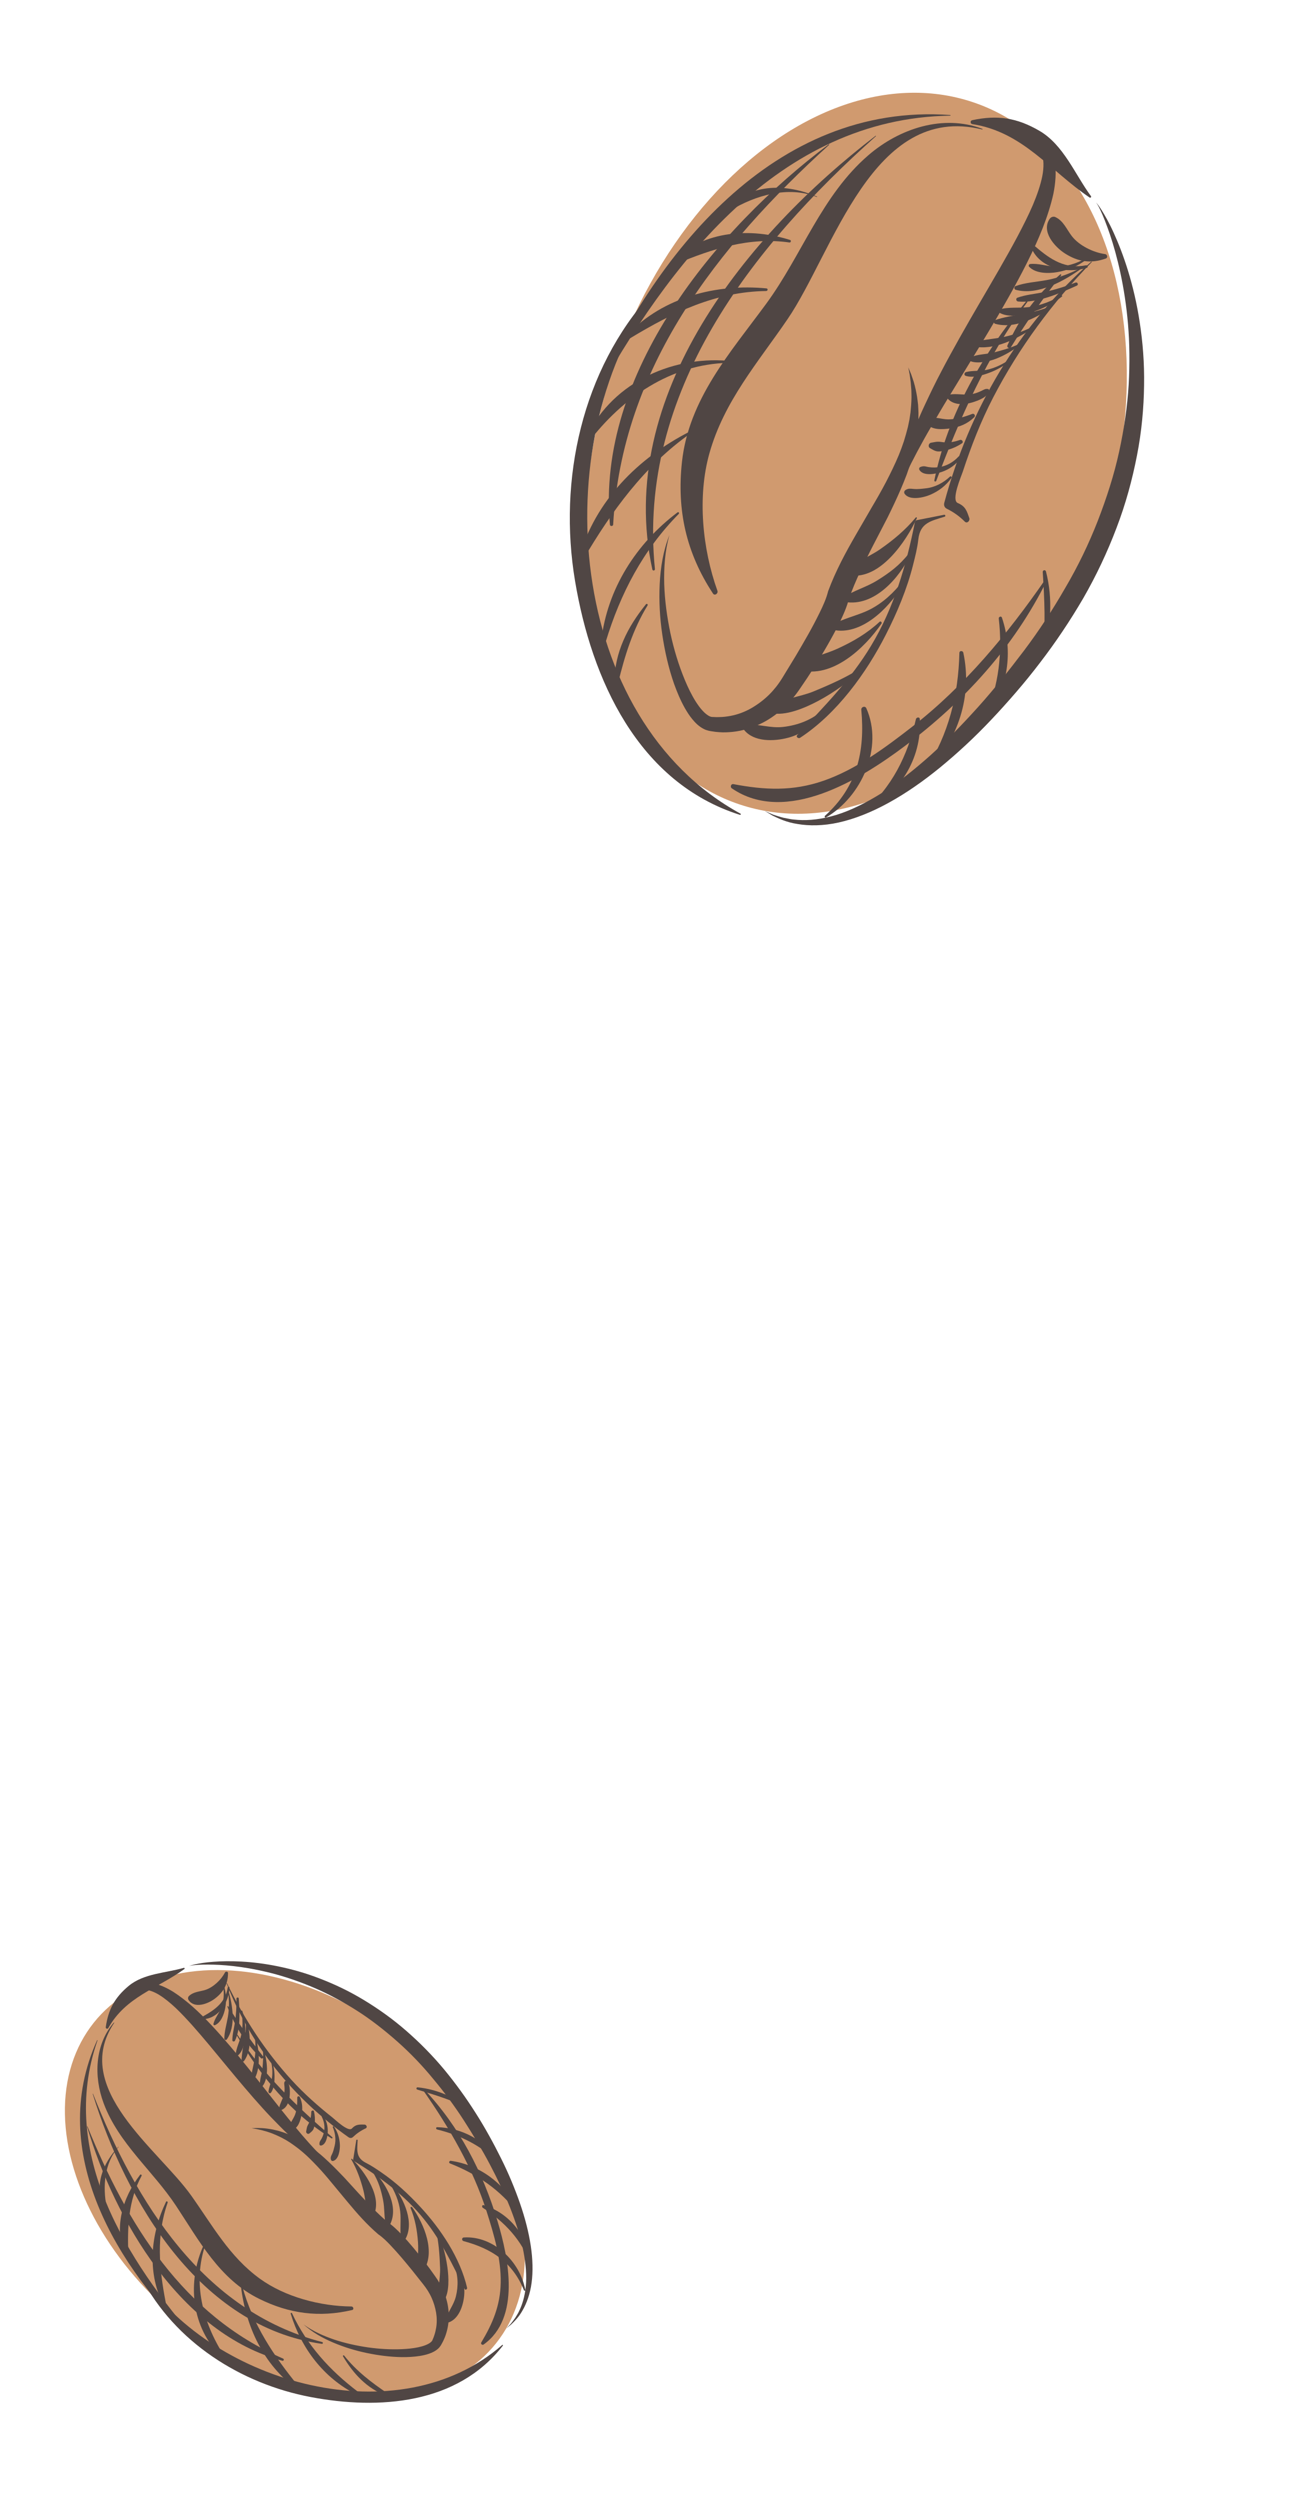 <svg xmlns="http://www.w3.org/2000/svg" fill="none" viewBox="0 0 155 299" height="299" width="155">
<ellipse fill="#D09A6F" transform="matrix(-0.949 -0.314 -0.314 0.949 145.641 21.88)" ry="44.277" rx="30.842" cy="44.277" cx="30.842"></ellipse>
<path fill="#504644" d="M131.192 24.221C131.192 24.221 131.427 24.527 131.725 25.177C132.034 25.821 132.423 26.796 132.852 28.054C133.701 30.568 134.629 34.27 135.012 38.774C135.201 41.023 135.238 43.471 135.09 46.043C134.933 48.617 134.544 51.309 133.947 54.047C133.349 56.788 132.46 59.552 131.397 62.294C130.327 65.036 129.022 67.741 127.5 70.323C126.007 72.923 124.365 75.433 122.574 77.808C120.782 80.171 118.96 82.467 117.067 84.568C115.174 86.669 113.266 88.626 111.349 90.359C109.419 92.076 107.504 93.596 105.616 94.806C103.722 95.997 101.874 96.918 100.146 97.46C98.416 97.99 96.825 98.16 95.522 98.07C95.198 98.033 94.884 98.028 94.598 97.971C94.31 97.915 94.04 97.865 93.789 97.817C93.294 97.69 92.875 97.552 92.538 97.439C91.882 97.152 91.533 97 91.533 97C91.533 97 91.862 97.196 92.483 97.561C93.128 97.867 94.1 98.359 95.463 98.56C96.81 98.793 98.515 98.797 100.39 98.378C102.264 97.964 104.289 97.162 106.343 96.034C108.401 94.906 110.491 93.46 112.557 91.768C114.62 90.073 116.689 88.165 118.675 86.05C120.666 83.938 122.645 81.684 124.488 79.255C126.344 76.843 128.085 74.248 129.653 71.562C131.209 68.863 132.543 66.031 133.632 63.159C134.734 60.29 135.528 57.357 136.085 54.487C136.649 51.615 136.899 48.786 136.936 46.111C136.984 43.433 136.774 40.906 136.423 38.606C135.732 33.995 134.428 30.318 133.31 27.87C132.757 26.64 132.225 25.722 131.842 25.113C131.462 24.497 131.192 24.221 131.192 24.221Z"></path>
<path fill="#504644" d="M121.388 15.458C121.388 15.458 121.577 15.531 121.912 15.691C122.245 15.849 122.724 16.108 123.258 16.511C123.389 16.616 123.526 16.726 123.661 16.849C123.757 16.94 123.94 17.116 124.067 17.248C124.29 17.501 124.513 17.85 124.656 18.234C124.945 19.01 124.964 19.997 124.752 21.075C124.537 22.151 124.132 23.315 123.623 24.528C123.103 25.735 122.468 26.989 121.787 28.281C120.412 30.858 118.811 33.569 117.216 36.302C115.623 39.036 114.043 41.799 112.654 44.455C111.954 45.777 111.328 47.086 110.742 48.334C110.151 49.58 109.649 50.786 109.211 51.908C108.323 54.153 107.783 56.107 107.496 57.483C107.35 58.172 107.278 58.719 107.226 59.092C107.185 59.465 107.162 59.666 107.162 59.666C107.162 59.666 107.235 59.479 107.372 59.13C107.504 58.782 107.725 58.279 107.997 57.643C108.56 56.377 109.436 54.617 110.586 52.553C111.159 51.525 111.814 50.425 112.492 49.257C113.179 48.089 113.937 46.878 114.702 45.614C116.243 43.086 117.91 40.393 119.517 37.647C121.117 34.895 122.669 32.094 123.928 29.333C124.557 27.952 125.103 26.579 125.527 25.228C125.739 24.553 125.924 23.884 126.071 23.224C126.208 22.562 126.296 21.904 126.335 21.26C126.369 20.619 126.355 19.988 126.248 19.386C126.14 18.787 125.931 18.223 125.649 17.744C125.361 17.263 125.024 16.883 124.628 16.573C124.435 16.438 124.312 16.349 124.09 16.226C123.911 16.131 123.734 16.052 123.568 15.977C122.897 15.686 122.341 15.574 121.963 15.517C121.774 15.484 121.632 15.475 121.533 15.47C121.436 15.463 121.388 15.458 121.388 15.458Z"></path>
<path fill="#504644" d="M108.713 43.936L108.884 44.839L109.005 45.739L109.078 46.638C109.095 46.938 109.091 47.239 109.097 47.538C109.088 48.134 109.042 48.73 108.981 49.317L108.85 50.195L108.671 51.061C108.526 51.637 108.368 52.203 108.193 52.764C108.008 53.326 107.804 53.881 107.58 54.427C107.122 55.52 106.602 56.587 106.053 57.648C105.496 58.707 104.898 59.748 104.281 60.79L102.447 63.954C101.218 66.078 100.024 68.282 99.132 70.686L99.112 70.738L99.083 70.851C98.898 71.583 98.503 72.484 98.082 73.328C97.661 74.189 97.205 75.047 96.723 75.901C96.237 76.749 95.754 77.606 95.247 78.447L93.71 80.967C93.442 81.406 93.234 81.711 92.917 82.126C92.66 82.447 92.37 82.786 92.047 83.1C91.412 83.726 90.692 84.265 89.922 84.709C89.15 85.148 88.309 85.467 87.436 85.63C87.001 85.709 86.556 85.766 86.11 85.77C85.885 85.786 85.662 85.777 85.438 85.763L85.269 85.757L85.227 85.756L85.216 85.755C85.17 85.748 85.266 85.765 85.252 85.763L85.23 85.758L85.136 85.742C85.052 85.73 85.088 85.726 85.058 85.723C85.047 85.722 84.999 85.699 84.971 85.69C84.693 85.575 84.364 85.309 84.077 84.988C83.783 84.669 83.514 84.291 83.263 83.9C82.766 83.106 82.344 82.233 81.972 81.341C81.224 79.55 80.655 77.659 80.242 75.739C79.84 73.813 79.564 71.851 79.502 69.878C79.454 67.906 79.577 65.911 80.129 63.987C79.383 65.845 79.058 67.865 78.959 69.871C78.863 71.886 78.975 73.911 79.271 75.913C79.57 77.913 80.013 79.898 80.694 81.833C81.042 82.797 81.44 83.752 81.959 84.676C82.222 85.135 82.508 85.592 82.867 86.028C83.225 86.459 83.642 86.892 84.268 87.209C84.354 87.246 84.416 87.282 84.525 87.317C84.615 87.348 84.768 87.395 84.806 87.4L84.897 87.422L84.992 87.438L85.041 87.448L85.244 87.479C85.516 87.523 85.787 87.563 86.065 87.575C86.614 87.622 87.169 87.593 87.718 87.537C88.82 87.417 89.9 87.103 90.9 86.633C91.907 86.171 92.827 85.539 93.646 84.805C94.054 84.44 94.435 84.042 94.82 83.598C95.131 83.234 95.508 82.733 95.775 82.334C96.355 81.498 96.912 80.657 97.448 79.801C97.987 78.947 98.517 78.087 99.022 77.204C99.527 76.326 100.015 75.427 100.478 74.5C100.929 73.554 101.365 72.629 101.666 71.422L101.618 71.588C101.818 71.044 102.028 70.5 102.253 69.956C102.482 69.415 102.721 68.878 102.974 68.339C103.484 67.265 104.011 66.187 104.569 65.111L106.255 61.859C106.797 60.756 107.331 59.636 107.824 58.49C108.069 57.919 108.306 57.34 108.527 56.752C108.738 56.165 108.934 55.567 109.112 54.963C109.287 54.357 109.442 53.745 109.572 53.128L109.745 52.196L109.859 51.254L109.924 50.31L109.934 49.364C109.918 49.049 109.912 48.735 109.888 48.422C109.849 48.109 109.819 47.796 109.771 47.488C109.67 46.868 109.54 46.26 109.363 45.664L109.065 44.785L108.713 43.936Z"></path>
<path fill="#504644" d="M117.554 15.485C104.421 12.262 99.763 30.132 94.256 38.185C90.68 43.415 86.667 47.986 84.911 54.218C83.453 59.4 84.069 65.653 85.871 70.668C85.986 70.982 85.546 71.309 85.337 70.993C82.131 66.125 80.998 61.038 81.623 55.264C82.439 47.739 87.395 42.201 91.698 36.346C95.988 30.51 98.34 23.369 103.963 18.544C107.675 15.36 112.876 13.643 117.582 15.41C117.63 15.429 117.601 15.497 117.554 15.485Z"></path>
<path fill="#504644" d="M113.732 13.834C93.182 14.141 79.963 31.666 70.926 48.057C70.84 48.212 70.58 48.07 70.651 47.907C78.219 30.459 92.623 12.231 113.738 13.757C113.791 13.758 113.782 13.833 113.732 13.834Z"></path>
<path fill="#504644" d="M88.561 97.465C76.371 93.607 70.799 81.257 68.83 69.507C66.797 57.383 69.646 44.242 78.018 35.038C78.117 34.929 78.301 35.05 78.21 35.176C65.238 53.238 67.843 85.986 88.636 97.326C88.716 97.372 88.642 97.489 88.561 97.465Z"></path>
<path fill="#504644" d="M130.666 31.36C125.981 36.165 121.962 41.589 118.87 47.551C117.397 50.39 116.233 53.382 115.237 56.42C115.064 56.95 113.806 59.818 114.635 60.167C115.568 60.561 115.718 61.12 116.019 61.969C116.124 62.266 115.773 62.66 115.487 62.402C114.866 61.775 114.158 61.265 113.361 60.87C113.055 60.734 112.938 60.45 113.023 60.135C116.007 49.01 121.934 38.908 130.617 31.299C130.656 31.264 130.703 31.324 130.666 31.36Z"></path>
<path fill="#504644" d="M113.078 61.797C111.4 62.326 110.137 62.526 109.914 64.524C109.798 65.561 109.543 66.557 109.287 67.566C108.556 70.474 107.387 73.251 106.03 75.911C103.669 80.54 100.156 85.371 95.763 88.25C95.558 88.383 95.227 88.134 95.422 87.927C98.654 84.487 101.809 81.308 104.264 77.235C106.992 72.708 108.47 67.629 109.501 62.483C109.528 62.343 109.61 62.24 109.756 62.212C110.84 61.998 111.926 61.785 113.011 61.571C113.141 61.546 113.21 61.755 113.078 61.797Z"></path>
<path fill="#504644" d="M97.765 23.565C94.376 22.195 90.374 23.367 87.398 25.188C87.141 25.346 86.883 25.036 87.103 24.817C90.067 21.86 94.169 21.998 97.786 23.51C97.822 23.525 97.801 23.58 97.765 23.565Z"></path>
<path fill="#504644" d="M94.489 29.004C89.701 28.317 85.279 29.756 80.92 31.572C80.618 31.699 80.412 31.318 80.634 31.104C84.338 27.556 89.849 27.23 94.558 28.699C94.73 28.752 94.666 29.028 94.489 29.004Z"></path>
<path fill="#504644" d="M91.705 34.808C85.632 34.897 80.532 37.37 75.452 40.442C75.158 40.619 74.972 40.178 75.166 39.974C79.391 35.537 85.781 33.918 91.735 34.494C91.943 34.514 91.905 34.804 91.705 34.808Z"></path>
<path fill="#504644" d="M87.167 43.401C80.248 43.565 74.511 47.561 70.422 52.913C70.263 53.12 69.897 52.945 70.007 52.692C72.91 46.025 80.11 42.549 87.191 43.163C87.346 43.179 87.318 43.395 87.167 43.401Z"></path>
<path fill="#504644" d="M82.657 51.832C77.113 55.73 73.194 61.16 69.797 66.932C69.629 67.218 69.231 66.958 69.312 66.676C71.268 59.89 76.348 54.796 82.534 51.633C82.653 51.571 82.766 51.755 82.657 51.832Z"></path>
<path fill="#504644" d="M81.239 61.471C76.96 65.81 74.257 70.979 72.498 76.769C72.406 77.072 71.928 76.954 71.964 76.647C72.679 70.432 76.141 65.024 81.092 61.287C81.215 61.194 81.344 61.365 81.239 61.471Z"></path>
<path fill="#504644" d="M77.507 72.416C75.759 75.261 74.766 78.453 73.987 81.681C73.921 81.959 73.526 81.826 73.529 81.577C73.575 78.021 75.109 74.996 77.314 72.277C77.412 72.159 77.587 72.285 77.507 72.416Z"></path>
<path fill="#504644" d="M104.837 16.29C89.935 29.578 76.268 46.939 78.388 68.06C78.408 68.263 78.12 68.31 78.078 68.11C73.581 47.343 89.423 28.027 104.801 16.241C104.831 16.219 104.866 16.263 104.837 16.29Z"></path>
<path fill="#504644" d="M99.236 17.328C85.827 29.516 74.412 44.004 73.392 62.74C73.38 62.964 73.021 62.979 73.001 62.754C71.347 44.716 85.675 27.397 99.186 17.266C99.227 17.236 99.273 17.295 99.236 17.328Z"></path>
<path fill="#504644" d="M109.74 61.982C108.444 64.767 105.356 69.328 101.765 68.822C101.54 68.789 101.384 68.521 101.539 68.323C102.519 67.076 104.02 66.611 105.305 65.721C106.901 64.614 108.358 63.405 109.601 61.908C109.657 61.841 109.78 61.896 109.74 61.982Z"></path>
<path fill="#504644" d="M108.994 66.302C107.657 69.133 104.632 72.603 101.143 72.001C100.899 71.958 100.723 71.606 100.975 71.44C102.238 70.608 103.665 70.245 104.96 69.447C106.465 68.519 107.688 67.606 108.786 66.193C108.865 66.091 109.054 66.175 108.994 66.302Z"></path>
<path fill="#504644" d="M107.899 70.2C106.341 72.783 103.046 76.059 99.705 75.337C99.391 75.27 99.317 74.896 99.606 74.734C100.836 74.044 102.27 73.708 103.57 73.158C105.172 72.477 106.531 71.334 107.643 70.016C107.774 69.859 108.005 70.025 107.899 70.2Z"></path>
<path fill="#504644" d="M105.504 74.591C103.504 77.524 99.573 81.219 95.702 80.131C95.453 80.062 95.382 79.667 95.601 79.522C97.036 78.577 98.664 78.307 100.222 77.598C102.082 76.752 103.77 75.767 105.277 74.376C105.412 74.251 105.603 74.447 105.504 74.591Z"></path>
<path fill="#504644" d="M103.531 79.782C101.821 81.376 99.958 82.76 97.89 83.859C96.406 84.647 93.963 85.716 92.281 85.268C92.01 85.195 91.988 84.817 92.182 84.657C93.551 83.532 95.726 83.385 97.376 82.702C99.505 81.821 101.497 80.94 103.432 79.66C103.517 79.603 103.606 79.711 103.531 79.782Z"></path>
<path fill="#504644" d="M98.784 84.89C97.744 86.503 96.2 87.747 94.334 88.241C92.638 88.692 90.247 88.764 89.074 87.322C88.898 87.106 89.015 86.71 89.319 86.685C90.81 86.567 92.171 87.121 93.703 86.952C95.561 86.747 97.295 86.058 98.671 84.782C98.739 84.72 98.83 84.82 98.784 84.89Z"></path>
<path fill="#504644" d="M113.879 57.165C113.224 58.083 112.365 58.744 111.328 59.185C110.542 59.521 108.882 59.894 108.29 59.083C108.159 58.904 108.23 58.704 108.408 58.596C108.739 58.397 108.989 58.451 109.37 58.485C109.847 58.529 110.349 58.462 110.824 58.408C111.919 58.286 112.917 57.748 113.709 57.002C113.81 56.908 113.955 57.057 113.879 57.165Z"></path>
<path fill="#504644" d="M114.985 54.794C114.406 55.593 113.624 56.144 112.689 56.457C111.985 56.693 110.544 56.98 110.06 56.229C109.98 56.105 109.996 55.928 110.149 55.864C110.368 55.774 110.566 55.736 110.805 55.797C111.301 55.924 111.788 55.946 112.298 55.888C113.234 55.785 114.098 55.298 114.728 54.609C114.863 54.462 115.108 54.623 114.985 54.794Z"></path>
<path fill="#504644" d="M115.14 53.024C114.566 53.409 113.956 53.673 113.289 53.847C112.966 53.932 112.562 54.026 112.225 53.994C111.892 53.962 111.583 53.758 111.301 53.592C111.032 53.431 111.161 52.992 111.453 52.951C111.699 52.917 111.94 52.851 112.185 52.835C112.487 52.812 112.804 52.899 113.105 52.916C113.712 52.947 114.326 52.826 114.896 52.623C115.133 52.538 115.377 52.866 115.14 53.024Z"></path>
<path fill="#504644" d="M116.603 49.911C115.779 50.703 114.872 51.071 113.745 51.24C112.829 51.376 111.449 51.473 110.888 50.615C110.771 50.434 110.786 50.154 111.021 50.067C111.825 49.77 112.632 50.155 113.481 50.163C114.426 50.17 115.486 49.854 116.359 49.51C116.616 49.41 116.795 49.727 116.603 49.911Z"></path>
<path fill="#504644" d="M118.369 46.633C118.43 47.456 117.009 47.938 116.391 48.129C115.462 48.415 114.176 48.506 113.458 47.708C113.294 47.524 113.43 47.241 113.653 47.198C114.441 47.048 115.304 47.266 116.107 47.175C116.585 47.12 117.036 46.96 117.467 46.753C117.766 46.609 117.956 46.458 118.293 46.541C118.331 46.55 118.367 46.594 118.369 46.633Z"></path>
<path fill="#504644" d="M121.011 43.074C120.233 43.73 119.379 44.225 118.425 44.581C117.595 44.893 116.455 45.233 115.587 44.956C115.342 44.88 115.418 44.558 115.632 44.501C116.402 44.301 117.249 44.411 118.044 44.248C119.081 44.033 120.051 43.556 120.912 42.951C120.995 42.893 121.09 43.009 121.011 43.074Z"></path>
<path fill="#504644" d="M122.328 41.058C121.396 41.821 120.378 42.449 119.255 42.894C118.406 43.23 117.019 43.548 116.143 43.195C115.947 43.116 115.941 42.849 116.129 42.756C116.98 42.34 118.109 42.395 119.032 42.142C120.171 41.831 121.234 41.542 122.287 40.991C122.329 40.97 122.362 41.031 122.328 41.058Z"></path>
<path fill="#504644" d="M123.752 39.178C121.76 40.513 118.956 41.977 116.483 41.429C116.286 41.384 116.151 41.054 116.409 40.977C117.524 40.64 118.676 40.571 119.816 40.368C121.16 40.129 122.449 39.648 123.67 39.045C123.749 39.005 123.826 39.128 123.752 39.178Z"></path>
<path fill="#504644" d="M125.668 36.908C123.829 38.124 121.354 39.359 119.107 38.726C118.914 38.672 118.898 38.354 119.092 38.29C121.203 37.584 123.45 37.589 125.548 36.707C125.666 36.656 125.785 36.83 125.668 36.908Z"></path>
<path fill="#504644" d="M127.109 35.471C126.049 36.28 124.87 36.929 123.584 37.304C122.329 37.669 120.763 38.08 119.559 37.369C119.438 37.296 119.455 37.073 119.594 37.028C120.712 36.672 121.978 36.884 123.134 36.733C124.518 36.556 125.832 36.038 127.028 35.336C127.106 35.292 127.179 35.418 127.109 35.471Z"></path>
<path fill="#504644" d="M128.894 34.161C126.837 35.091 124.147 36.282 121.85 36.06C121.624 36.038 121.546 35.69 121.776 35.608C122.759 35.254 123.781 35.177 124.804 34.97C126.146 34.697 127.453 34.289 128.732 33.801C128.968 33.712 129.126 34.058 128.894 34.161Z"></path>
<path fill="#504644" d="M129.516 32.063C127.436 33.571 124.234 35.392 121.563 34.661C121.364 34.607 121.362 34.291 121.55 34.222C122.707 33.795 124.057 33.727 125.271 33.503C126.742 33.231 128.149 32.683 129.474 31.996C129.513 31.976 129.552 32.037 129.516 32.063Z"></path>
<path fill="#504644" d="M130.075 31.012C129.028 31.826 127.845 32.324 126.54 32.55C125.486 32.73 123.959 32.733 123.172 31.901C123.07 31.794 123.154 31.599 123.294 31.582C124.234 31.471 125.272 31.841 126.228 31.881C127.548 31.941 128.86 31.535 129.993 30.88C130.071 30.836 130.144 30.959 130.075 31.012Z"></path>
<path fill="#504644" d="M130.091 32.032C127.782 32.748 124.672 32.174 123.531 29.841C123.415 29.602 123.735 29.323 123.945 29.503C125.733 31.052 127.521 32.224 130.001 31.731C130.174 31.697 130.263 31.979 130.091 32.032Z"></path>
<path fill="#504644" d="M122.964 36.123C118.078 42.69 114.933 49.919 112.059 57.519C112.014 57.642 111.804 57.602 111.831 57.466C113.436 49.485 117.692 42.228 122.837 36.031C122.902 35.953 123.028 36.039 122.964 36.123Z"></path>
<path fill="#504644" d="M127.009 32.935C124.827 35.664 122.834 38.569 120.992 41.539C120.851 41.766 120.47 41.562 120.578 41.318C122.058 37.956 124.13 35.225 126.896 32.828C126.963 32.769 127.066 32.865 127.009 32.935Z"></path>
<path fill="#504644" d="M132.357 30.92C130.579 31.559 129.041 31.321 127.461 30.314C126.212 29.519 124.578 27.657 125.657 26.152C125.794 25.962 126.075 25.858 126.298 25.956C127.293 26.405 127.664 27.441 128.3 28.257C129.182 29.386 130.884 30.212 132.271 30.392C132.528 30.426 132.634 30.82 132.357 30.92Z"></path>
<path fill="#504644" d="M125.282 69.474C121.302 77.462 115.412 83.883 108.302 89.231C103.014 93.21 94.071 98.733 87.584 94.288C87.367 94.139 87.495 93.736 87.772 93.788C91.541 94.504 94.878 94.664 98.564 93.387C102.472 92.034 105.979 89.411 109.213 86.9C115.428 82.076 120.618 75.813 125.077 69.363C125.15 69.257 125.344 69.352 125.282 69.474Z"></path>
<path fill="#504644" d="M98.741 97.58C102.599 94.106 103.545 89.883 103.091 84.9C103.06 84.552 103.54 84.38 103.693 84.719C105.782 89.422 103.108 95.316 98.864 97.78C98.742 97.851 98.645 97.667 98.741 97.58Z"></path>
<path fill="#504644" d="M103.298 97.132C106.741 94.228 108.652 90.362 109.625 86.025C109.679 85.787 110.077 85.718 110.093 86.01C110.363 90.847 107.567 95.025 103.38 97.265C103.298 97.31 103.232 97.188 103.298 97.132Z"></path>
<path fill="#504644" d="M110.798 92.065C113.552 87.822 114.713 83.099 114.831 78.084C114.837 77.804 115.247 77.814 115.301 78.067C116.41 83.282 114.669 88.416 111.055 92.25C110.919 92.393 110.686 92.24 110.798 92.065Z"></path>
<path fill="#504644" d="M117.911 85.74C119.555 81.996 120.005 78.025 119.542 73.982C119.518 73.769 119.843 73.647 119.919 73.868C121.318 77.98 120.588 82.314 118.188 85.887C118.089 86.034 117.84 85.903 117.911 85.74Z"></path>
<path fill="#504644" d="M124.781 78.139C125.184 74.914 125.01 71.658 124.807 68.426C124.791 68.171 125.133 68.114 125.196 68.363C126.042 71.654 125.759 74.917 124.934 78.174C124.912 78.263 124.77 78.227 124.781 78.139Z"></path>
<path fill="#504644" d="M130.416 23.626C125.655 20.411 122.448 15.79 116.382 14.846C116.114 14.805 116.101 14.433 116.366 14.376C119.391 13.725 121.724 14.091 124.388 15.634C127.309 17.321 128.679 20.887 130.577 23.457C130.657 23.562 130.528 23.703 130.416 23.626Z"></path>
<ellipse fill="#D09A6F" transform="matrix(-0.623 0.782 0.782 0.623 24.582 225.168)" ry="30.782" rx="21.442" cy="30.782" cx="21.442"></ellipse>
<path fill="#504644" d="M22.641 235.156C22.641 235.156 22.897 235.076 23.392 235.038C23.887 234.991 24.616 234.971 25.54 234.994C27.384 235.043 30.022 235.327 33.052 236.158C34.566 236.575 36.171 237.139 37.814 237.853C39.456 238.574 41.118 239.474 42.761 240.521C44.406 241.569 45.996 242.813 47.53 244.165C49.062 245.521 50.513 247.022 51.832 248.635C53.17 250.233 54.413 251.908 55.533 253.646C56.644 255.382 57.705 257.123 58.62 258.863C59.537 260.602 60.356 262.317 61.026 263.983C61.682 265.655 62.214 267.269 62.55 268.792C62.873 270.313 63.03 271.74 62.969 272.998C62.899 274.254 62.628 275.333 62.256 276.161C62.155 276.363 62.076 276.567 61.97 276.74C61.864 276.914 61.767 277.079 61.675 277.231C61.474 277.524 61.283 277.763 61.128 277.956C60.783 278.315 60.6 278.507 60.6 278.507C60.6 278.507 60.807 278.339 61.195 278.022C61.549 277.674 62.104 277.158 62.562 276.317C63.038 275.494 63.449 274.383 63.626 273.059C63.806 271.737 63.769 270.223 63.527 268.612C63.284 266.999 62.843 265.288 62.235 263.534C61.625 261.781 60.877 259.973 59.974 258.169C59.074 256.363 58.078 254.531 56.937 252.745C55.808 250.955 54.533 249.196 53.157 247.528C51.77 245.865 50.243 244.314 48.631 242.914C47.023 241.506 45.3 240.284 43.562 239.232C41.824 238.174 40.038 237.332 38.302 236.665C36.566 235.99 34.867 235.521 33.282 235.197C30.108 234.541 27.395 234.509 25.53 234.65C24.595 234.716 23.868 234.843 23.379 234.947C22.885 235.046 22.641 235.156 22.641 235.156Z"></path>
<path fill="#504644" d="M14.569 239.448C14.569 239.448 14.662 239.342 14.847 239.162C15.03 238.983 15.314 238.733 15.705 238.481C15.805 238.421 15.91 238.358 16.023 238.299C16.105 238.258 16.264 238.182 16.381 238.13C16.599 238.046 16.88 237.984 17.165 237.983C17.741 237.981 18.389 238.205 19.041 238.602C19.692 239.001 20.354 239.545 21.023 240.168C21.686 240.797 22.352 241.513 23.031 242.267C24.382 243.783 25.767 245.478 27.167 247.175C28.568 248.871 29.991 250.565 31.39 252.109C32.085 252.883 32.788 253.606 33.462 254.288C34.133 254.973 34.799 255.59 35.426 256.145C36.678 257.263 37.823 258.085 38.651 258.603C39.066 258.864 39.406 259.042 39.637 259.165C39.87 259.282 39.996 259.345 39.996 259.345C39.996 259.345 39.891 259.252 39.697 259.079C39.501 258.909 39.226 258.644 38.877 258.314C38.186 257.643 37.248 256.649 36.177 255.403C35.644 254.782 35.084 254.091 34.484 253.368C33.887 252.639 33.279 251.854 32.638 251.052C31.359 249.439 30.003 247.705 28.597 245.997C27.185 244.292 25.73 242.607 24.232 241.123C23.482 240.381 22.717 239.695 21.938 239.094C21.548 238.793 21.156 238.512 20.761 238.258C20.361 238.009 19.953 237.794 19.542 237.614C19.132 237.438 18.717 237.296 18.299 237.221C17.883 237.147 17.464 237.148 17.084 237.217C16.701 237.289 16.372 237.418 16.074 237.602C15.94 237.695 15.853 237.754 15.719 237.87C15.614 237.964 15.52 238.06 15.431 238.15C15.08 238.518 14.874 238.855 14.746 239.087C14.679 239.203 14.639 239.293 14.612 239.356C14.584 239.418 14.569 239.448 14.569 239.448Z"></path>
<path fill="#504644" d="M30.106 254.557L30.737 254.662L31.353 254.799L31.957 254.967C32.157 255.028 32.352 255.103 32.549 255.171C32.936 255.32 33.313 255.493 33.682 255.674L34.223 255.97L34.745 256.295C35.086 256.528 35.418 256.767 35.742 257.016C36.064 257.271 36.377 257.538 36.679 257.815C37.282 258.376 37.853 258.972 38.414 259.585C38.971 260.203 39.507 260.842 40.038 261.495L41.662 263.451C42.753 264.763 43.904 266.072 45.258 267.231L45.288 267.256L45.354 267.302C45.787 267.598 46.281 268.073 46.73 268.55C47.19 269.032 47.641 269.535 48.083 270.055C48.519 270.575 48.962 271.097 49.389 271.629L50.664 273.237C50.886 273.517 51.035 273.726 51.229 274.033C51.377 274.278 51.529 274.548 51.656 274.834C51.912 275.399 52.091 275.998 52.196 276.607C52.297 277.216 52.303 277.841 52.2 278.45C52.147 278.752 52.077 279.056 51.973 279.349C51.929 279.499 51.87 279.642 51.807 279.786L51.762 279.894L51.751 279.921L51.748 279.928C51.733 279.957 51.767 279.898 51.762 279.907L51.753 279.92L51.721 279.977C51.692 280.029 51.698 280.005 51.689 280.024C51.686 280.031 51.659 280.056 51.647 280.072C51.505 280.226 51.253 280.377 50.974 280.487C50.696 280.602 50.384 280.687 50.069 280.757C49.431 280.891 48.761 280.956 48.089 280.985C46.741 281.043 45.371 280.96 44.019 280.768C42.666 280.568 41.32 280.277 40.017 279.844C38.72 279.402 37.447 278.842 36.325 278.02C37.358 278.953 38.597 279.651 39.883 280.197C41.175 280.743 42.523 281.156 43.899 281.444C45.276 281.729 46.678 281.917 48.104 281.937C48.816 281.941 49.535 281.911 50.262 281.794C50.625 281.733 50.992 281.656 51.362 281.526C51.73 281.396 52.112 281.228 52.469 280.896C52.514 280.848 52.553 280.817 52.601 280.754C52.643 280.703 52.711 280.615 52.723 280.591L52.759 280.537L52.793 280.478L52.811 280.449L52.88 280.324C52.974 280.157 53.065 279.99 53.139 279.811C53.302 279.464 53.416 279.095 53.511 278.724C53.698 277.976 53.752 277.196 53.686 276.43C53.626 275.663 53.435 274.911 53.153 274.2C53.013 273.847 52.845 273.502 52.647 273.145C52.484 272.854 52.248 272.488 52.051 272.218C51.646 271.639 51.231 271.073 50.801 270.518C50.373 269.961 49.939 269.409 49.485 268.867C49.033 268.327 48.564 267.793 48.07 267.269C47.561 266.747 47.062 266.24 46.347 265.755L46.443 265.826C46.137 265.564 45.832 265.297 45.532 265.019C45.234 264.74 44.94 264.455 44.65 264.16C44.071 263.57 43.495 262.967 42.926 262.345L41.209 260.464C40.62 259.846 40.018 259.228 39.389 258.631C39.075 258.335 38.754 258.041 38.424 257.755C38.091 257.477 37.748 257.205 37.396 256.944C37.044 256.684 36.681 256.436 36.31 256.203L35.743 255.867L35.156 255.566L34.556 255.297L33.941 255.063C33.732 254.998 33.525 254.927 33.315 254.867C33.102 254.818 32.89 254.762 32.678 254.719C32.249 254.636 31.821 254.575 31.39 254.547L30.745 254.531L30.106 254.557Z"></path>
<path fill="#504644" d="M13.668 241.957C8.411 249.751 18.951 257.081 22.883 262.608C25.437 266.197 27.455 269.912 31.1 272.554C34.13 274.75 38.358 275.85 42.062 275.878C42.295 275.879 42.403 276.244 42.146 276.304C38.201 277.227 34.609 276.745 30.993 274.951C26.279 272.612 23.856 268.048 21.069 263.835C18.291 259.635 14.197 256.386 12.4 251.558C11.214 248.372 11.342 244.566 13.625 241.92C13.649 241.894 13.687 241.929 13.668 241.957Z"></path>
<path fill="#504644" d="M11.671 244.054C6.938 257.535 15.197 270.368 23.721 280.2C23.802 280.293 23.646 280.429 23.557 280.343C13.991 271.216 5.557 257.441 11.623 244.032C11.636 243.997 11.683 244.021 11.671 244.054Z"></path>
<path fill="#504644" d="M60.191 280.557C54.747 287.584 45.352 288.254 37.213 286.717C28.815 285.132 20.925 280.118 16.93 272.446C16.883 272.355 17.006 272.264 17.067 272.354C25.736 285.154 47.727 291.318 60.118 280.475C60.168 280.434 60.226 280.51 60.191 280.557Z"></path>
<path fill="#504644" d="M27.173 237.214C29.183 241.424 31.756 245.349 34.903 248.798C36.403 250.441 38.075 251.918 39.818 253.297C40.122 253.538 41.691 255.047 42.118 254.59C42.599 254.076 42.999 254.113 43.626 254.12C43.845 254.122 44.017 254.446 43.781 254.571C43.222 254.825 42.72 255.165 42.27 255.59C42.109 255.757 41.895 255.765 41.71 255.634C35.168 251.016 30 244.723 27.121 237.231C27.108 237.197 27.158 237.181 27.173 237.214Z"></path>
<path fill="#504644" d="M42.807 255.997C42.749 257.219 42.576 258.091 43.826 258.716C44.475 259.041 45.063 259.446 45.661 259.856C47.382 261.031 48.913 262.46 50.323 263.984C52.776 266.636 55.084 270.088 55.907 273.646C55.946 273.811 55.703 273.968 55.615 273.791C54.147 270.856 52.83 268.035 50.763 265.455C48.464 262.588 45.505 260.404 42.395 258.496C42.311 258.445 42.263 258.366 42.279 258.264C42.4 257.505 42.522 256.746 42.643 255.987C42.658 255.896 42.811 255.901 42.807 255.997Z"></path>
<path fill="#504644" d="M14.186 256.808C12.479 258.69 12.282 261.583 12.756 263.961C12.797 264.167 12.533 264.26 12.443 264.065C11.225 261.421 12.3 258.778 14.155 256.781C14.173 256.761 14.204 256.788 14.186 256.808Z"></path>
<path fill="#504644" d="M16.949 260.25C15.351 263.209 15.228 266.44 15.367 269.72C15.376 269.947 15.078 269.99 14.992 269.794C13.566 266.526 14.677 262.852 16.767 260.132C16.842 260.033 17.007 260.141 16.949 260.25Z"></path>
<path fill="#504644" d="M20.066 263.462C18.666 267.445 19.055 271.367 19.839 275.418C19.884 275.652 19.552 275.668 19.465 275.493C17.584 271.671 18.063 267.113 19.868 263.367C19.931 263.236 20.111 263.331 20.066 263.462Z"></path>
<path fill="#504644" d="M24.584 268.485C23.029 273.038 24.259 277.741 26.769 281.694C26.866 281.847 26.664 282.044 26.525 281.911C22.873 278.416 22.334 272.884 24.435 268.412C24.482 268.315 24.616 268.385 24.584 268.485Z"></path>
<path fill="#504644" d="M29.002 273.451C30.214 278.005 32.815 281.865 35.765 285.468C35.911 285.646 35.646 285.843 35.482 285.722C31.524 282.817 29.421 278.279 28.842 273.484C28.83 273.391 28.978 273.362 29.002 273.451Z"></path>
<path fill="#504644" d="M34.95 276.691C36.753 280.525 39.477 283.53 42.832 286.068C43.008 286.201 42.816 286.484 42.624 286.387C38.741 284.428 36.044 280.871 34.794 276.743C34.764 276.641 34.906 276.597 34.95 276.691Z"></path>
<path fill="#504644" d="M41.194 281.754C42.631 283.578 44.475 284.992 46.394 286.275C46.559 286.385 46.378 286.611 46.216 286.549C43.907 285.665 42.302 283.938 41.058 281.847C41.004 281.755 41.128 281.67 41.194 281.754Z"></path>
<path fill="#504644" d="M11.137 250.447C16.228 263.36 24.273 276.446 38.562 280.134C38.699 280.17 38.661 280.369 38.52 280.349C23.891 278.296 15.094 263.322 11.097 250.459C11.089 250.434 11.126 250.422 11.137 250.447Z"></path>
<path fill="#504644" d="M10.471 254.351C15.203 266.026 21.914 276.952 33.893 282.116C34.036 282.178 33.96 282.416 33.808 282.375C21.643 279.122 13.784 265.616 10.419 254.368C10.409 254.335 10.458 254.319 10.471 254.351Z"></path>
<path fill="#504644" d="M42.127 258.22C43.633 259.735 45.867 262.844 44.674 265.066C44.599 265.205 44.386 265.242 44.294 265.093C43.716 264.155 43.773 263.064 43.501 262.011C43.162 260.705 42.723 259.463 42.045 258.293C42.014 258.24 42.08 258.173 42.127 258.22Z"></path>
<path fill="#504644" d="M44.765 259.743C46.291 261.295 47.829 264.102 46.598 266.234C46.512 266.383 46.239 266.413 46.191 266.209C45.952 265.185 46.058 264.167 45.848 263.13C45.604 261.926 45.302 260.908 44.644 259.853C44.596 259.777 44.697 259.674 44.765 259.743Z"></path>
<path fill="#504644" d="M47.046 261.395C48.357 263.031 49.703 265.968 48.43 267.974C48.311 268.163 48.049 268.121 48.013 267.894C47.858 266.926 47.983 265.91 47.936 264.929C47.877 263.72 47.457 262.559 46.864 261.517C46.793 261.394 46.957 261.283 47.046 261.395Z"></path>
<path fill="#504644" d="M49.336 264.011C50.77 266.02 52.237 269.472 50.597 271.736C50.492 271.882 50.218 271.834 50.176 271.656C49.904 270.493 50.118 269.366 50.03 268.179C49.925 266.762 49.687 265.425 49.142 264.107C49.092 263.989 49.266 263.912 49.336 264.011Z"></path>
<path fill="#504644" d="M52.248 266.545C52.877 268.043 53.333 269.591 53.553 271.204C53.711 272.361 53.822 274.212 53.126 275.202C53.013 275.361 52.761 275.285 52.703 275.12C52.298 273.956 52.724 272.502 52.675 271.262C52.611 269.661 52.514 268.15 52.144 266.58C52.127 266.511 52.22 266.479 52.248 266.545Z"></path>
<path fill="#504644" d="M54.44 270.869C55.243 271.935 55.684 273.24 55.558 274.577C55.445 275.791 54.918 277.369 53.696 277.787C53.513 277.85 53.282 277.679 53.339 277.475C53.62 276.474 54.308 275.719 54.566 274.679C54.878 273.417 54.845 272.12 54.343 270.917C54.319 270.858 54.406 270.822 54.44 270.869Z"></path>
<path fill="#504644" d="M39.977 254.363C40.419 255.011 40.644 255.73 40.682 256.512C40.713 257.106 40.558 258.278 39.887 258.47C39.738 258.513 39.624 258.418 39.597 258.276C39.547 258.013 39.642 257.863 39.756 257.622C39.899 257.321 39.975 256.978 40.055 256.655C40.238 255.911 40.126 255.131 39.83 254.435C39.793 254.347 39.925 254.288 39.977 254.363Z"></path>
<path fill="#504644" d="M38.696 253.071C39.078 253.641 39.249 254.283 39.229 254.969C39.214 255.485 39.056 256.494 38.45 256.629C38.35 256.651 38.237 256.599 38.233 256.484C38.227 256.319 38.249 256.181 38.346 256.039C38.548 255.747 38.68 255.434 38.764 255.087C38.922 254.452 38.812 253.771 38.513 253.195C38.45 253.071 38.614 252.95 38.696 253.071Z"></path>
<path fill="#504644" d="M37.578 252.546C37.692 253.013 37.717 253.474 37.671 253.951C37.648 254.183 37.613 254.469 37.511 254.681C37.41 254.89 37.203 255.043 37.027 255.187C36.858 255.324 36.602 255.134 36.646 254.934C36.682 254.765 36.697 254.592 36.745 254.428C36.803 254.226 36.936 254.04 37.019 253.848C37.185 253.459 37.254 253.03 37.258 252.609C37.26 252.434 37.532 252.353 37.578 252.546Z"></path>
<path fill="#504644" d="M35.898 250.844C36.217 251.572 36.24 252.252 36.079 253.028C35.948 253.658 35.68 254.582 34.985 254.742C34.839 254.775 34.66 254.697 34.66 254.524C34.659 253.928 35.104 253.493 35.313 252.942C35.544 252.327 35.593 251.559 35.578 250.907C35.574 250.715 35.824 250.675 35.898 250.844Z"></path>
<path fill="#504644" d="M34.184 248.904C34.736 249.062 34.709 250.105 34.685 250.554C34.649 251.228 34.4 252.089 33.707 252.366C33.547 252.429 33.395 252.272 33.421 252.116C33.512 251.566 33.861 251.056 33.995 250.51C34.074 250.185 34.077 249.852 34.046 249.521C34.024 249.292 33.971 249.131 34.106 248.931C34.121 248.909 34.158 248.896 34.184 248.904Z"></path>
<path fill="#504644" d="M32.497 246.326C32.738 246.991 32.856 247.667 32.859 248.375C32.863 248.991 32.811 249.817 32.422 250.317C32.314 250.458 32.121 250.331 32.136 250.178C32.191 249.627 32.465 249.102 32.55 248.543C32.659 247.815 32.58 247.068 32.393 246.361C32.375 246.293 32.473 246.259 32.497 246.326Z"></path>
<path fill="#504644" d="M31.498 244.983C31.772 245.774 31.937 246.589 31.958 247.429C31.973 248.063 31.848 249.044 31.407 249.531C31.309 249.64 31.133 249.58 31.117 249.435C31.05 248.78 31.357 248.057 31.414 247.394C31.485 246.575 31.551 245.813 31.445 244.994C31.441 244.961 31.489 244.954 31.498 244.983Z"></path>
<path fill="#504644" d="M30.612 243.602C31.005 245.222 31.287 247.403 30.336 248.884C30.259 249.002 30.011 249.011 30.023 248.824C30.071 248.016 30.302 247.248 30.444 246.455C30.611 245.521 30.606 244.565 30.506 243.623C30.499 243.562 30.598 243.541 30.612 243.602Z"></path>
<path fill="#504644" d="M29.592 241.807C29.944 243.299 30.155 245.21 29.203 246.524C29.121 246.637 28.91 246.571 28.915 246.429C28.961 244.882 29.504 243.417 29.432 241.837C29.427 241.747 29.569 241.712 29.592 241.807Z"></path>
<path fill="#504644" d="M29 240.522C29.273 241.408 29.413 242.333 29.349 243.262C29.286 244.169 29.178 245.289 28.425 245.904C28.349 245.965 28.207 245.9 28.211 245.799C28.247 244.984 28.689 244.209 28.869 243.418C29.085 242.473 29.063 241.492 28.892 240.542C28.882 240.481 28.982 240.464 29 240.522Z"></path>
<path fill="#504644" d="M28.574 239.043C28.687 240.608 28.818 242.649 28.122 244.094C28.053 244.237 27.808 244.204 27.809 244.034C27.814 243.308 28.009 242.622 28.12 241.906C28.264 240.965 28.312 240.014 28.301 239.062C28.299 238.886 28.563 238.867 28.574 239.043Z"></path>
<path fill="#504644" d="M27.355 238.133C27.839 239.852 28.258 242.379 27.14 243.945C27.057 244.062 26.85 243.988 26.851 243.849C26.85 242.991 27.13 242.094 27.275 241.248C27.451 240.223 27.431 239.174 27.301 238.144C27.297 238.114 27.346 238.103 27.355 238.133Z"></path>
<path fill="#504644" d="M26.803 237.516C27.082 238.395 27.123 239.286 26.957 240.191C26.822 240.922 26.457 241.919 25.725 242.233C25.631 242.274 25.524 242.173 25.547 242.077C25.699 241.437 26.19 240.848 26.446 240.235C26.802 239.387 26.852 238.434 26.696 237.538C26.686 237.476 26.784 237.458 26.803 237.516Z"></path>
<path fill="#504644" d="M27.473 237.751C27.385 239.429 26.264 241.32 24.468 241.505C24.284 241.523 24.178 241.247 24.347 241.154C25.787 240.359 26.981 239.473 27.255 237.737C27.274 237.616 27.479 237.626 27.473 237.751Z"></path>
<path fill="#504644" d="M28.43 243.383C31.541 248.147 35.502 251.935 39.771 255.635C39.84 255.694 39.763 255.821 39.681 255.771C34.86 252.807 31.147 248.288 28.34 243.444C28.304 243.382 28.391 243.321 28.43 243.383Z"></path>
<path fill="#504644" d="M27.321 239.978C28.577 242.057 29.994 244.054 31.489 245.969C31.604 246.116 31.379 246.315 31.246 246.187C29.408 244.413 28.123 242.406 27.224 240.026C27.202 239.968 27.289 239.924 27.321 239.978Z"></path>
<path fill="#504644" d="M27.293 236.005C27.282 237.319 26.758 238.266 25.721 239.055C24.903 239.678 23.295 240.297 22.573 239.232C22.482 239.097 22.481 238.889 22.599 238.767C23.131 238.225 23.895 238.232 24.58 238.013C25.529 237.709 26.476 236.797 26.927 235.935C27.011 235.775 27.293 235.801 27.293 236.005Z"></path>
<path fill="#504644" d="M50.745 249.879C55.001 254.394 57.776 259.778 59.558 265.701C60.884 270.107 62.34 277.268 57.882 280.433C57.733 280.539 57.501 280.358 57.601 280.19C58.973 277.903 59.879 275.764 59.931 273.053C59.987 270.178 59.118 267.26 58.256 264.547C56.601 259.334 53.761 254.444 50.624 249.986C50.572 249.913 50.681 249.809 50.745 249.879Z"></path>
<path fill="#504644" d="M62.711 273.943C61.371 270.592 58.843 268.961 55.483 268.06C55.248 267.997 55.252 267.642 55.51 267.624C59.079 267.391 62.283 270.55 62.871 273.911C62.889 274.008 62.745 274.026 62.711 273.943Z"></path>
<path fill="#504644" d="M63.512 270.863C62.444 267.92 60.381 265.745 57.785 264.068C57.642 263.976 57.693 263.7 57.888 263.759C61.108 264.744 63.163 267.572 63.618 270.842C63.628 270.906 63.533 270.92 63.512 270.863Z"></path>
<path fill="#504644" d="M62.008 264.753C59.901 261.938 57.098 260.046 53.854 258.765C53.673 258.694 53.778 258.429 53.956 258.454C57.625 258.983 60.556 261.351 62.19 264.63C62.25 264.753 62.094 264.868 62.008 264.753Z"></path>
<path fill="#504644" d="M59.588 258.594C57.54 256.622 55.057 255.375 52.309 254.706C52.163 254.671 52.162 254.43 52.325 254.433C55.343 254.508 57.995 256.025 59.75 258.449C59.823 258.548 59.677 258.679 59.588 258.594Z"></path>
<path fill="#504644" d="M56.28 252.286C54.273 251.249 52.107 250.581 49.949 249.937C49.779 249.886 49.824 249.649 50.001 249.668C52.352 249.906 54.413 250.875 56.34 252.195C56.392 252.23 56.335 252.314 56.28 252.286Z"></path>
<path fill="#504644" d="M22.067 235.52C18.826 237.855 15.041 238.838 12.969 242.568C12.878 242.733 12.632 242.652 12.659 242.465C12.96 240.336 13.759 238.901 15.405 237.534C17.207 236.034 19.863 235.996 21.995 235.375C22.083 235.348 22.144 235.465 22.067 235.52Z"></path>
</svg>
